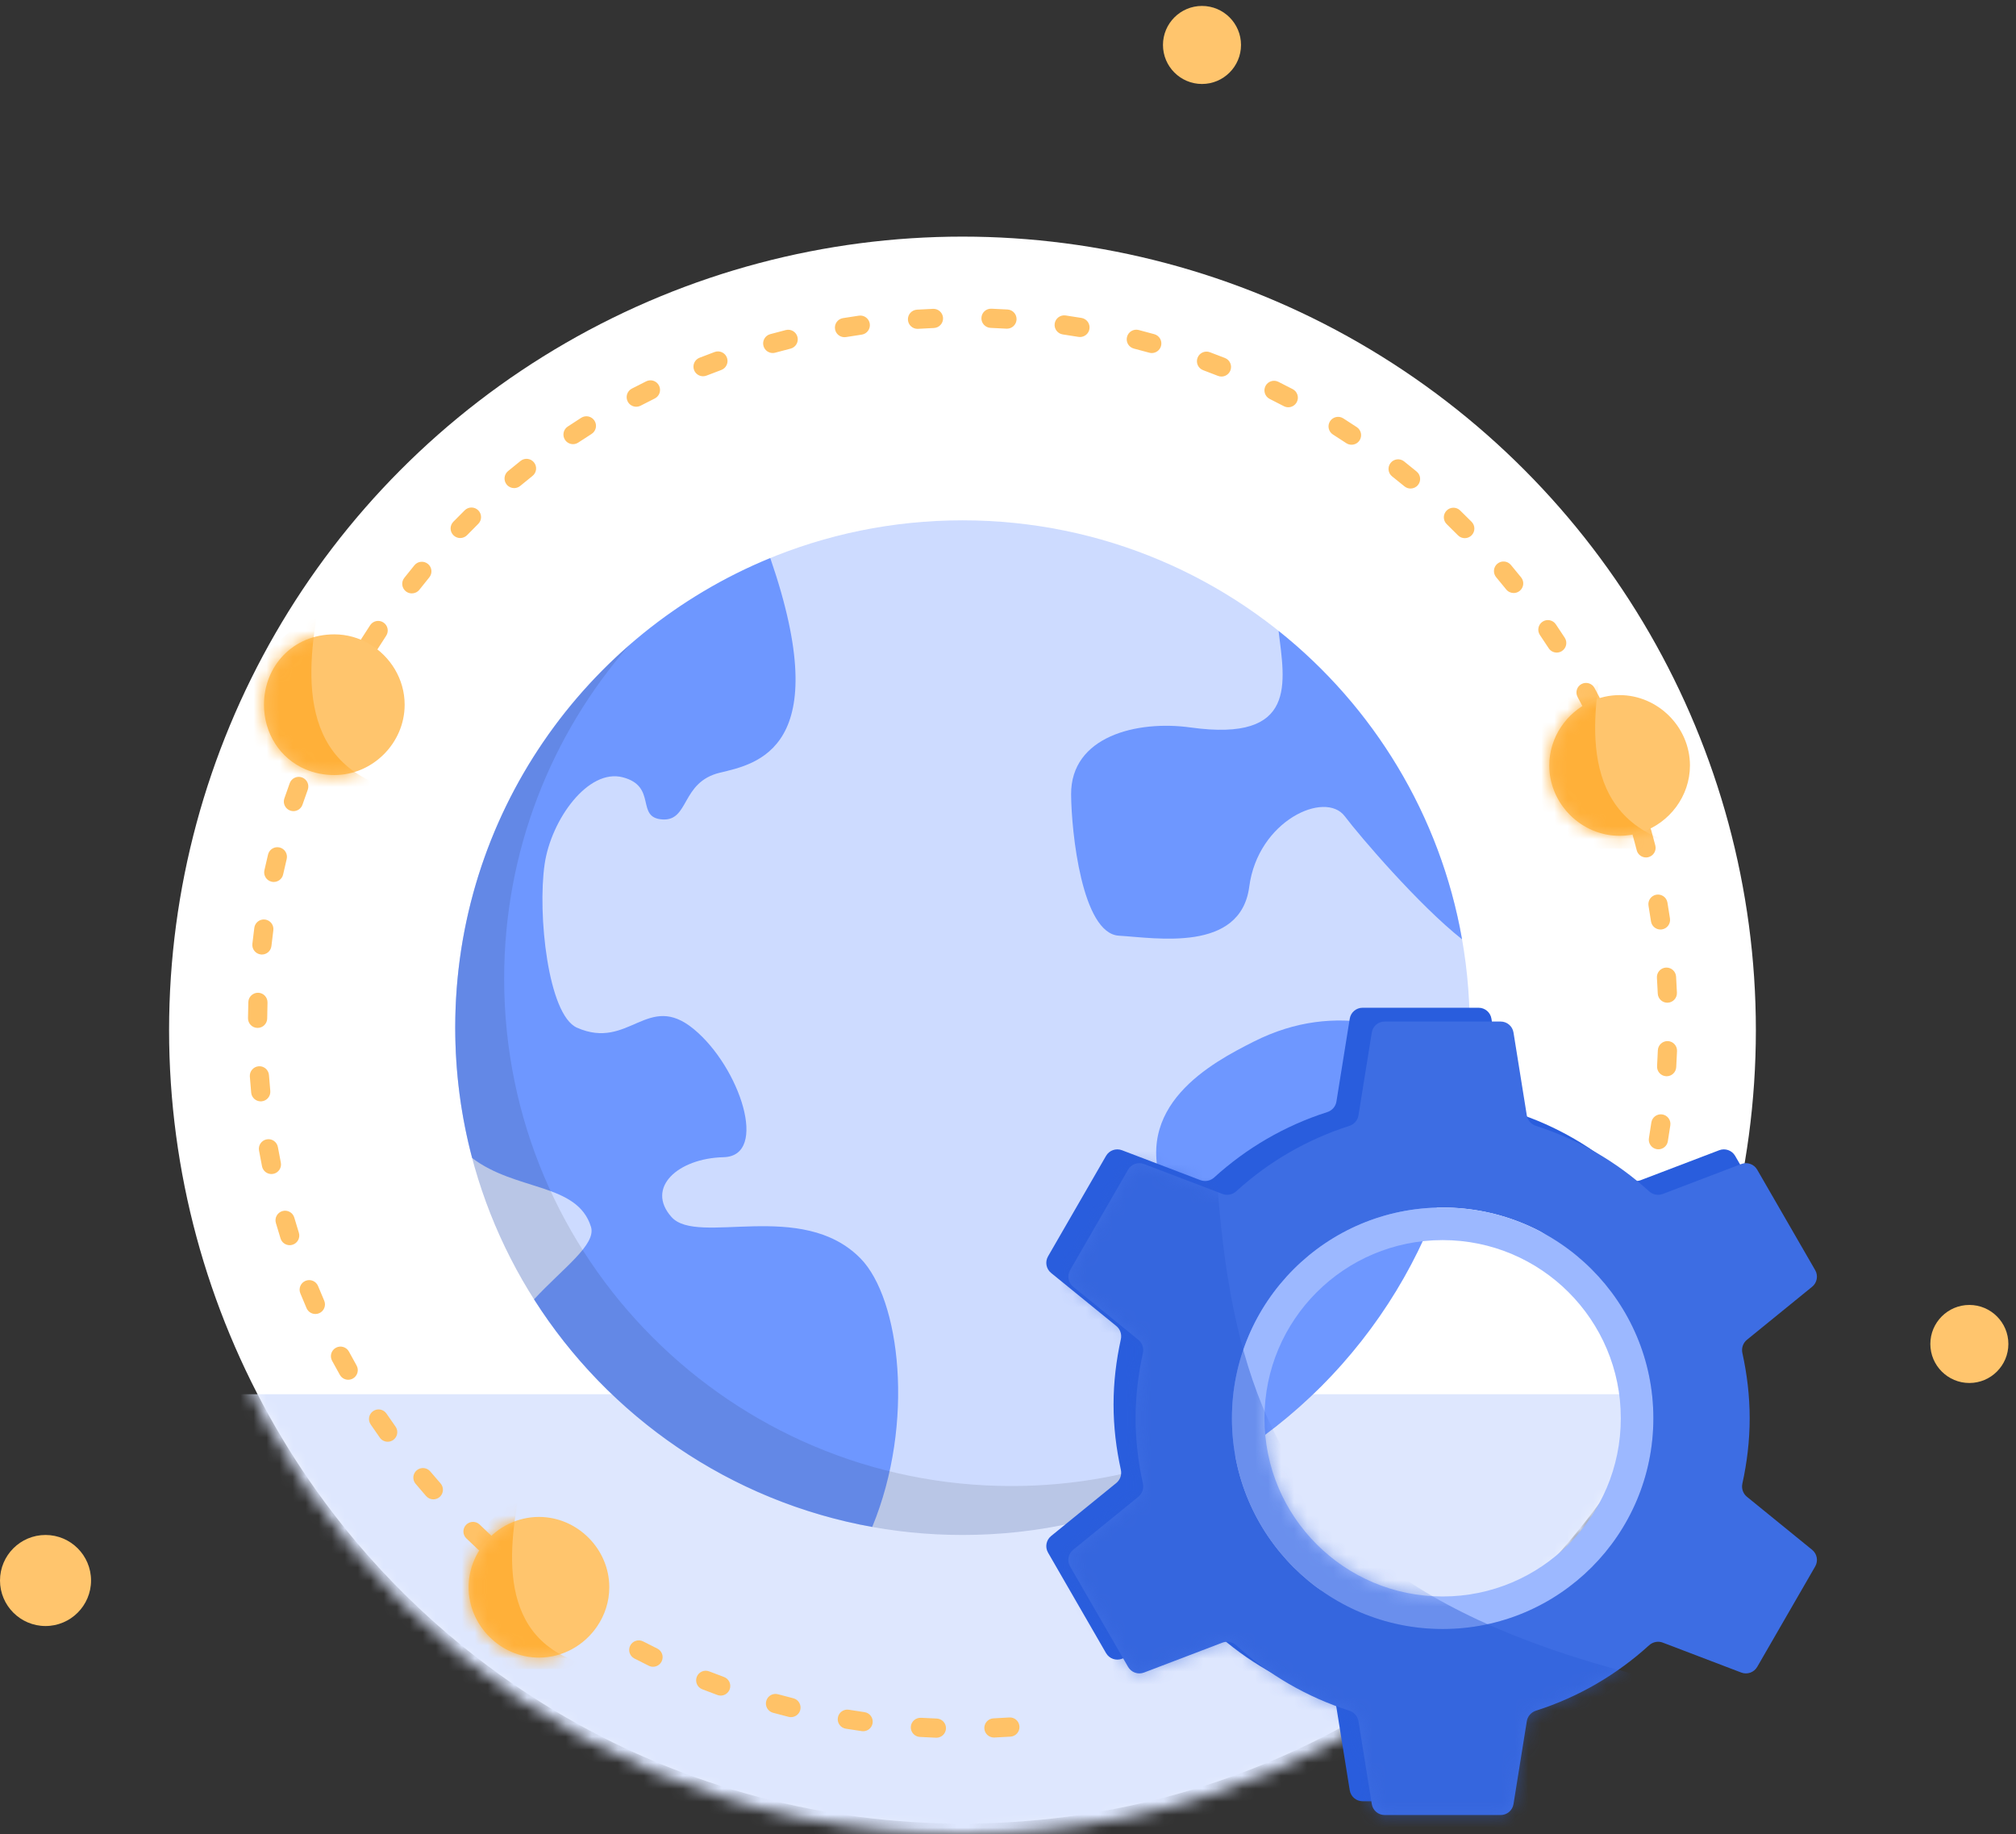 <?xml version="1.0" encoding="UTF-8"?>
<svg xmlns="http://www.w3.org/2000/svg" width="155" height="141" viewBox="0 0 155 141" fill="none">
  <rect x="0" y="0" width="155" height="141" fill="#333333" stroke="none"/>
  <circle cx="74" cy="79.19" r="61" fill="white"></circle>
  <mask id="mask0_2139_3162" style="mask-type:alpha" maskUnits="userSpaceOnUse" x="13" y="19" width="122" height="123">
    <circle cx="74" cy="80" r="61" fill="white"></circle>
  </mask>
  <g mask="url(#mask0_2139_3162)">
    <path fill-rule="evenodd" clip-rule="evenodd" d="M74.499 149.981C108.149 149.981 135.559 130.963 136.828 107.183H12.171C13.44 130.963 40.864 149.981 74.499 149.981Z" fill="#DEE7FE"></path>
  </g>
  <path d="M74 118C95.539 118 113 100.539 113 79C113 57.461 95.539 40 74 40C52.461 40 35 57.461 35 79C35 100.539 52.461 118 74 118Z" fill="#CDDBFF"></path>
  <path d="M66.156 96.736C61.646 92.151 53.629 95.809 51.625 93.554C49.62 91.299 52.126 89.044 55.633 88.959C59.141 88.873 56.886 82.029 53.338 79.109C49.79 76.188 48.368 80.776 44.359 79.002C42.135 78.017 41.317 70.259 41.874 66.431C42.37 63.022 45.214 59.052 47.887 59.756C50.559 60.459 48.839 62.855 50.924 62.994C53.01 63.132 52.341 60.124 55.348 59.401C58.162 58.724 64.291 57.599 59.223 42.9C45.012 48.724 35 62.692 35 79C35 82.465 35.454 85.824 36.302 89.022C39.667 91.584 44.386 90.92 45.437 94.312C45.861 95.68 43.295 97.479 41.06 99.886C46.796 108.913 56.139 115.422 67.061 117.384C70.369 109.381 69.207 99.837 66.156 96.736Z" fill="#6E97FF"></path>
  <path opacity="0.1" d="M77.762 114.238C56.223 114.238 38.762 96.778 38.762 75.238C38.762 65.426 42.386 56.461 48.368 49.607C40.177 56.756 35 67.273 35 79C35 100.539 52.461 118 74 118C85.727 118 96.244 112.823 103.393 104.632C96.539 110.614 87.574 114.238 77.762 114.238Z" fill="black"></path>
  <path d="M98.303 48.5C98.773 52.439 99.811 57.074 91.539 55.924C87.398 55.349 82.32 56.614 82.352 61.076C82.372 63.957 83.187 71.764 86.026 71.931C88.866 72.099 95.381 73.25 96.049 68.164C96.717 63.079 101.883 60.747 103.392 62.748C104.556 64.291 109.09 69.586 112.408 72.207C110.731 62.657 105.579 54.305 98.303 48.5Z" fill="#6E97FF"></path>
  <path d="M96.383 80.079C93.212 81.679 86.862 85.021 89.534 91.672C92.207 98.323 95.047 103.836 93.209 109.348C92.742 110.749 93.258 111.689 94.287 112.314C104.937 105.814 112.225 94.352 112.94 81.141C108.43 79.212 102.934 76.773 96.383 80.079Z" fill="#6E97FF"></path>
  <path fill-rule="evenodd" clip-rule="evenodd" d="M3.5 125C5.43 125 7 123.43 7 121.5C7 119.569 5.43 118 3.5 118C1.57 118 0 119.569 0 121.5C0 123.43 1.57 125 3.5 125Z" fill="#FFC56D"></path>
  <path fill-rule="evenodd" clip-rule="evenodd" d="M151.414 106.317C153.069 106.317 154.414 104.972 154.414 103.317C154.414 101.663 153.069 100.317 151.414 100.317C149.76 100.317 148.414 101.663 148.414 103.317C148.414 104.972 149.76 106.317 151.414 106.317Z" fill="#FFC56D"></path>
  <path fill-rule="evenodd" clip-rule="evenodd" d="M92.415 6.456C94.07 6.456 95.415 5.111 95.415 3.456C95.415 1.801 94.07 0.456 92.415 0.456C90.76 0.456 89.415 1.801 89.415 3.456C89.415 5.111 90.76 6.456 92.415 6.456Z" fill="#FFC56D"></path>
  <path d="M77.421 25.267C77.406 25.267 77.391 25.267 77.375 25.266C76.974 25.241 76.57 25.221 76.165 25.206C75.759 25.189 75.441 24.848 75.456 24.442C75.472 24.034 75.806 23.718 76.222 23.732C76.637 23.748 77.052 23.768 77.466 23.793C77.873 23.819 78.182 24.168 78.157 24.574C78.132 24.966 77.808 25.267 77.421 25.267ZM70.542 25.28C70.156 25.28 69.831 24.98 69.807 24.589C69.781 24.182 70.09 23.833 70.496 23.806C70.91 23.781 71.324 23.759 71.74 23.742C72.138 23.725 72.49 24.041 72.507 24.448C72.524 24.855 72.207 25.199 71.801 25.215C71.396 25.232 70.991 25.253 70.589 25.278C70.573 25.279 70.558 25.28 70.542 25.28ZM83.035 25.907C82.994 25.907 82.953 25.904 82.912 25.897C82.514 25.831 82.115 25.767 81.715 25.71C81.312 25.651 81.032 25.278 81.09 24.876C81.148 24.472 81.523 24.193 81.926 24.25C82.337 24.309 82.748 24.374 83.157 24.442C83.558 24.511 83.828 24.89 83.761 25.293C83.701 25.653 83.388 25.907 83.035 25.907ZM64.929 25.921C64.574 25.921 64.261 25.667 64.202 25.306C64.135 24.903 64.406 24.524 64.808 24.456C65.217 24.388 65.627 24.324 66.04 24.266C66.441 24.208 66.816 24.488 66.874 24.89C66.931 25.294 66.652 25.668 66.248 25.726C65.848 25.784 65.448 25.846 65.05 25.911C65.009 25.919 64.969 25.921 64.929 25.921ZM59.41 27.138C59.087 27.138 58.791 26.924 58.7 26.596C58.592 26.204 58.822 25.798 59.214 25.689C59.615 25.58 60.016 25.474 60.419 25.372C60.814 25.272 61.215 25.512 61.314 25.907C61.414 26.302 61.174 26.703 60.779 26.802C60.387 26.901 59.996 27.004 59.608 27.111C59.541 27.129 59.476 27.138 59.41 27.138ZM88.554 27.14C88.488 27.14 88.422 27.131 88.355 27.112C87.965 27.003 87.574 26.898 87.181 26.798C86.787 26.697 86.549 26.296 86.65 25.901C86.75 25.506 87.151 25.268 87.546 25.368C87.951 25.471 88.353 25.58 88.753 25.692C89.145 25.802 89.375 26.209 89.264 26.601C89.173 26.926 88.877 27.14 88.554 27.14ZM54.054 28.924C53.76 28.924 53.482 28.747 53.367 28.457C53.218 28.077 53.405 27.649 53.783 27.501C54.169 27.349 54.556 27.201 54.946 27.059C55.327 26.92 55.751 27.114 55.891 27.497C56.032 27.879 55.836 28.303 55.453 28.444C55.075 28.582 54.698 28.726 54.323 28.873C54.235 28.908 54.143 28.924 54.054 28.924ZM93.912 28.947C93.821 28.947 93.729 28.93 93.639 28.894C93.264 28.744 92.885 28.6 92.506 28.459C92.124 28.317 91.929 27.893 92.072 27.511C92.212 27.129 92.638 26.934 93.019 27.076C93.409 27.221 93.798 27.37 94.186 27.523C94.564 27.675 94.748 28.104 94.597 28.482C94.482 28.77 94.205 28.947 93.912 28.947ZM48.917 31.267C48.651 31.267 48.395 31.123 48.263 30.871C48.075 30.509 48.215 30.064 48.576 29.875C48.943 29.684 49.313 29.496 49.685 29.313C50.051 29.133 50.492 29.283 50.672 29.649C50.852 30.015 50.702 30.455 50.337 30.636C49.974 30.814 49.615 30.997 49.258 31.184C49.149 31.241 49.032 31.267 48.917 31.267ZM99.049 31.308C98.933 31.308 98.817 31.28 98.706 31.223C98.349 31.034 97.989 30.85 97.625 30.671C97.261 30.49 97.112 30.047 97.292 29.683C97.473 29.318 97.915 29.169 98.281 29.349C98.654 29.534 99.024 29.724 99.392 29.916C99.752 30.106 99.892 30.551 99.703 30.912C99.57 31.163 99.314 31.308 99.049 31.308ZM44.057 34.144C43.819 34.144 43.585 34.029 43.443 33.816C43.217 33.476 43.308 33.019 43.648 32.793C43.993 32.563 44.34 32.337 44.691 32.114C45.036 31.897 45.491 31.999 45.709 32.343C45.927 32.687 45.825 33.143 45.481 33.361C45.139 33.576 44.801 33.796 44.465 34.019C44.34 34.104 44.198 34.144 44.057 34.144ZM103.911 34.189C103.771 34.189 103.629 34.149 103.504 34.065C103.166 33.842 102.828 33.622 102.486 33.405C102.142 33.187 102.039 32.731 102.257 32.387C102.475 32.043 102.93 31.942 103.274 32.159C103.625 32.382 103.973 32.607 104.32 32.838C104.659 33.063 104.751 33.521 104.526 33.86C104.384 34.074 104.149 34.189 103.911 34.189ZM39.529 37.523C39.317 37.523 39.108 37.432 38.962 37.257C38.701 36.944 38.743 36.478 39.057 36.218C39.376 35.952 39.698 35.691 40.023 35.433C40.342 35.178 40.806 35.232 41.059 35.551C41.313 35.87 41.259 36.334 40.941 36.587C40.624 36.838 40.31 37.093 40.001 37.352C39.862 37.467 39.694 37.523 39.529 37.523ZM108.45 37.556C108.285 37.556 108.118 37.501 107.981 37.387C107.669 37.131 107.354 36.877 107.036 36.626C106.717 36.374 106.662 35.911 106.914 35.591C107.166 35.27 107.63 35.216 107.95 35.467C108.275 35.725 108.599 35.986 108.919 36.251C109.234 36.509 109.278 36.974 109.019 37.288C108.874 37.464 108.663 37.556 108.45 37.556ZM35.382 41.362C35.197 41.362 35.012 41.292 34.869 41.153C34.576 40.87 34.569 40.403 34.853 40.111C35.144 39.813 35.436 39.518 35.732 39.227C36.022 38.941 36.489 38.945 36.775 39.235C37.06 39.525 37.057 39.993 36.765 40.278C36.478 40.561 36.193 40.848 35.912 41.139C35.767 41.287 35.575 41.362 35.382 41.362ZM112.62 41.371C112.43 41.371 112.239 41.298 112.095 41.152C111.811 40.863 111.524 40.578 111.233 40.296C110.941 40.014 110.933 39.547 111.218 39.255C111.501 38.962 111.968 38.955 112.26 39.239C112.558 39.527 112.852 39.819 113.145 40.114C113.431 40.405 113.428 40.871 113.138 41.157C112.995 41.3 112.806 41.371 112.62 41.371ZM116.379 45.588C116.163 45.588 115.95 45.494 115.804 45.313C115.551 44.998 115.294 44.686 115.034 44.376C114.773 44.065 114.813 43.599 115.124 43.337C115.436 43.075 115.902 43.115 116.163 43.427C116.43 43.745 116.694 44.066 116.953 44.389C117.208 44.706 117.158 45.17 116.84 45.425C116.704 45.535 116.541 45.588 116.379 45.588ZM31.662 45.617C31.503 45.617 31.343 45.568 31.207 45.461C30.887 45.209 30.831 44.745 31.084 44.424C31.34 44.097 31.6 43.774 31.864 43.453C32.123 43.139 32.587 43.094 32.903 43.353C33.217 43.611 33.263 44.076 33.003 44.39C32.747 44.703 32.493 45.018 32.243 45.337C32.097 45.522 31.881 45.617 31.662 45.617ZM119.689 50.167C119.447 50.167 119.211 50.048 119.07 49.83C118.85 49.491 118.626 49.155 118.399 48.821C118.17 48.483 118.257 48.025 118.594 47.795C118.931 47.567 119.39 47.654 119.619 47.992C119.852 48.334 120.081 48.68 120.307 49.028C120.529 49.37 120.432 49.827 120.089 50.048C119.965 50.129 119.827 50.167 119.689 50.167ZM28.407 50.24C28.273 50.24 28.138 50.204 28.015 50.127C27.67 49.911 27.567 49.456 27.783 49.11C28.006 48.758 28.231 48.409 28.46 48.062C28.684 47.722 29.142 47.63 29.481 47.854C29.821 48.079 29.914 48.536 29.689 48.876C29.468 49.214 29.248 49.553 29.032 49.897C28.892 50.119 28.652 50.24 28.407 50.24ZM122.309 54.665C122.121 54.665 121.933 54.593 121.79 54.45C121.738 54.397 121.691 54.333 121.655 54.267C121.536 54.038 121.415 53.812 121.294 53.584C121.1 53.225 121.234 52.778 121.593 52.585C121.952 52.394 122.399 52.527 122.593 52.885C122.714 53.112 122.835 53.34 122.955 53.568C123.11 53.849 123.069 54.21 122.832 54.449C122.688 54.593 122.498 54.665 122.309 54.665Z" fill="#FFC267"></path>
  <path d="M22.56 62.356C22.481 62.356 22.402 62.343 22.323 62.317C21.938 62.186 21.73 61.768 21.861 61.383C21.994 60.988 22.133 60.596 22.276 60.205C22.416 59.822 22.84 59.627 23.221 59.766C23.604 59.906 23.8 60.33 23.661 60.714C23.522 61.091 23.388 61.472 23.258 61.855C23.154 62.162 22.867 62.356 22.56 62.356ZM21.049 67.8C20.996 67.8 20.944 67.795 20.89 67.783C20.492 67.696 20.24 67.303 20.328 66.905C20.416 66.499 20.511 66.094 20.609 65.691C20.705 65.295 21.103 65.052 21.5 65.149C21.895 65.246 22.138 65.646 22.042 66.041C21.945 66.433 21.855 66.826 21.769 67.222C21.693 67.566 21.387 67.8 21.049 67.8ZM20.137 73.379C20.109 73.379 20.083 73.376 20.055 73.374C19.651 73.329 19.358 72.965 19.403 72.56C19.448 72.146 19.498 71.735 19.553 71.323C19.607 70.919 19.98 70.636 20.381 70.689C20.785 70.743 21.069 71.115 21.015 71.518C20.962 71.918 20.913 72.319 20.869 72.722C20.828 73.099 20.508 73.379 20.137 73.379ZM19.807 79.02C19.804 79.02 19.802 79.02 19.8 79.02C19.393 79.017 19.065 78.685 19.068 78.276C19.072 77.861 19.08 77.446 19.093 77.031C19.105 76.625 19.451 76.309 19.852 76.317C20.258 76.329 20.579 76.669 20.567 77.076C20.554 77.48 20.547 77.883 20.544 78.289C20.54 78.694 20.211 79.02 19.807 79.02ZM20.045 84.667C19.669 84.667 19.348 84.38 19.313 83.999C19.274 83.586 19.239 83.172 19.209 82.757C19.181 82.352 19.486 81.999 19.893 81.968C20.296 81.938 20.651 82.246 20.68 82.652C20.71 83.057 20.743 83.459 20.781 83.86C20.819 84.266 20.521 84.626 20.116 84.664C20.092 84.666 20.069 84.667 20.045 84.667ZM20.868 90.254C20.524 90.254 20.216 90.012 20.146 89.662C20.064 89.257 19.987 88.85 19.914 88.442C19.843 88.041 20.11 87.658 20.511 87.587C20.912 87.513 21.294 87.782 21.366 88.183C21.437 88.581 21.512 88.977 21.591 89.371C21.672 89.77 21.414 90.159 21.014 90.239C20.964 90.249 20.916 90.254 20.868 90.254ZM22.273 95.723C21.959 95.723 21.668 95.522 21.57 95.206C21.446 94.811 21.326 94.414 21.211 94.015C21.097 93.624 21.323 93.215 21.714 93.101C22.106 92.989 22.514 93.214 22.628 93.606C22.74 93.993 22.856 94.38 22.977 94.763C23.099 95.152 22.883 95.566 22.495 95.688C22.42 95.712 22.346 95.723 22.273 95.723ZM24.25 101.013C23.964 101.013 23.694 100.847 23.572 100.57C23.407 100.19 23.247 99.807 23.09 99.423C22.936 99.046 23.116 98.615 23.493 98.462C23.87 98.308 24.301 98.488 24.455 98.866C24.607 99.24 24.765 99.611 24.924 99.981C25.087 100.355 24.917 100.79 24.543 100.952C24.447 100.994 24.347 101.013 24.25 101.013ZM26.773 106.068C26.516 106.068 26.266 105.933 26.131 105.693C25.926 105.333 25.725 104.969 25.529 104.603C25.337 104.244 25.471 103.797 25.831 103.605C26.188 103.413 26.636 103.547 26.829 103.905C27.019 104.262 27.215 104.616 27.413 104.966C27.614 105.321 27.489 105.771 27.135 105.972C27.02 106.037 26.895 106.068 26.773 106.068ZM29.809 110.833C29.579 110.833 29.352 110.726 29.207 110.524C28.967 110.186 28.73 109.844 28.497 109.5C28.267 109.163 28.354 108.705 28.693 108.476C29.029 108.247 29.488 108.334 29.716 108.672C29.943 109.006 30.175 109.339 30.409 109.667C30.645 110 30.568 110.46 30.235 110.696C30.106 110.789 29.957 110.833 29.809 110.833ZM33.319 115.262C33.114 115.262 32.91 115.178 32.764 115.012C32.49 114.7 32.22 114.385 31.953 114.067C31.69 113.755 31.73 113.29 32.042 113.028C32.354 112.765 32.821 112.806 33.082 113.118C33.342 113.427 33.606 113.733 33.873 114.038C34.141 114.344 34.111 114.81 33.805 115.079C33.666 115.202 33.491 115.262 33.319 115.262ZM37.258 119.317C37.078 119.317 36.897 119.252 36.755 119.119C36.451 118.836 36.15 118.549 35.852 118.26C35.561 117.976 35.554 117.509 35.838 117.217C36.123 116.925 36.59 116.919 36.88 117.202C37.171 117.484 37.464 117.764 37.76 118.04C38.059 118.317 38.075 118.784 37.797 119.082C37.652 119.238 37.455 119.317 37.258 119.317Z" fill="#FFC267"></path>
  <path d="M126.554 65.917C126.224 65.917 125.924 65.695 125.839 65.363C125.74 64.97 125.634 64.579 125.525 64.192C125.415 63.8 125.643 63.394 126.035 63.282C126.427 63.17 126.835 63.4 126.946 63.794C127.058 64.192 127.164 64.594 127.269 64.996C127.37 65.391 127.131 65.792 126.737 65.893C126.675 65.909 126.614 65.917 126.554 65.917ZM127.665 71.457C127.305 71.457 126.99 71.194 126.936 70.827C126.878 70.425 126.814 70.027 126.746 69.629C126.679 69.228 126.949 68.847 127.35 68.778C127.752 68.713 128.133 68.98 128.201 69.383C128.27 69.79 128.335 70.201 128.396 70.612C128.454 71.016 128.176 71.39 127.773 71.449C127.736 71.455 127.7 71.457 127.665 71.457ZM128.193 77.083C127.8 77.083 127.473 76.773 127.457 76.376C127.44 75.972 127.418 75.568 127.392 75.166C127.366 74.76 127.674 74.409 128.08 74.383C128.489 74.359 128.837 74.665 128.865 75.072C128.891 75.484 128.913 75.899 128.93 76.314C128.947 76.721 128.63 77.065 128.223 77.082C128.213 77.082 128.203 77.083 128.193 77.083ZM128.141 82.736C128.125 82.736 128.11 82.736 128.095 82.734C127.688 82.71 127.379 82.361 127.404 81.954C127.428 81.552 127.449 81.147 127.463 80.741C127.48 80.334 127.828 80.021 128.229 80.033C128.637 80.049 128.954 80.392 128.938 80.798C128.922 81.214 128.901 81.629 128.876 82.043C128.852 82.434 128.527 82.736 128.141 82.736ZM127.506 88.353C127.465 88.353 127.425 88.35 127.383 88.343C126.982 88.276 126.711 87.896 126.777 87.495C126.843 87.096 126.905 86.697 126.963 86.296C127.02 85.892 127.395 85.614 127.797 85.67C128.2 85.728 128.48 86.101 128.423 86.504C128.363 86.917 128.3 87.328 128.231 87.737C128.172 88.098 127.859 88.353 127.506 88.353ZM126.287 93.873C126.221 93.873 126.156 93.865 126.089 93.847C125.698 93.737 125.467 93.331 125.576 92.939C125.683 92.55 125.787 92.159 125.885 91.766C125.985 91.371 126.385 91.133 126.78 91.232C127.176 91.33 127.416 91.731 127.316 92.127C127.214 92.53 127.108 92.932 126.997 93.332C126.907 93.659 126.61 93.873 126.287 93.873ZM124.495 99.233C124.405 99.233 124.314 99.217 124.225 99.181C123.846 99.032 123.66 98.603 123.809 98.225C123.957 97.849 124.1 97.472 124.24 97.092C124.381 96.71 124.805 96.514 125.187 96.655C125.57 96.795 125.766 97.219 125.625 97.602C125.482 97.991 125.334 98.38 125.182 98.766C125.067 99.056 124.789 99.233 124.495 99.233Z" fill="#FFC267"></path>
  <path d="M45.903 125.037C44.926 126.473 43.276 127.429 41.438 127.429C38.487 127.429 36.029 124.97 36.029 122.021C36.029 120.73 36.498 119.534 37.275 118.596C38.273 117.39 39.777 116.613 41.438 116.613C44.387 116.613 46.846 119.071 46.846 122.021C46.846 123.132 46.496 124.171 45.903 125.037Z" fill="#FFC56D"></path>
  <path d="M23.474 59.135C21.525 58.299 20.296 56.372 20.296 54.173C20.296 51.224 22.508 48.766 25.704 48.766C26.682 48.766 27.607 49.036 28.406 49.508C30.015 50.453 31.112 52.203 31.112 54.173C31.112 57.124 28.654 59.582 25.704 59.582C24.89 59.582 24.14 59.422 23.474 59.135Z" fill="#FFC56D"></path>
  <mask id="mask1_2139_3162" style="mask-type:alpha" maskUnits="userSpaceOnUse" x="20" y="48" width="12" height="12">
    <path d="M23.474 59.135C21.525 58.299 20.296 56.372 20.296 54.173C20.296 51.224 22.508 48.766 25.704 48.766C26.682 48.766 27.607 49.036 28.406 49.508C30.015 50.453 31.112 52.203 31.112 54.173C31.112 57.124 28.654 59.582 25.704 59.582C24.89 59.582 24.14 59.422 23.474 59.135Z" fill="#FFC56D"></path>
  </mask>
  <g mask="url(#mask1_2139_3162)">
    <path d="M32 61C22.8 59.8 23.5 52 24.5 46.5L18.5 52V61H32Z" fill="#FFB039"></path>
  </g>
  <mask id="mask2_2139_3162" style="mask-type:alpha" maskUnits="userSpaceOnUse" x="36" y="116" width="11" height="12">
    <path d="M45.903 125.037C44.926 126.473 43.276 127.429 41.438 127.429C38.487 127.429 36.029 124.97 36.029 122.021C36.029 120.73 36.498 119.534 37.275 118.596C38.273 117.39 39.777 116.613 41.438 116.613C44.387 116.613 46.846 119.071 46.846 122.021C46.846 123.132 46.496 124.171 45.903 125.037Z" fill="#FFC56D"></path>
  </mask>
  <g mask="url(#mask2_2139_3162)">
    <path d="M46.822 128.312C38.316 127.202 38.963 119.99 39.888 114.905L34.34 119.99V128.312H46.822Z" fill="#FFB039"></path>
  </g>
  <path d="M122.309 53.926C122.988 53.611 123.737 53.436 124.523 53.436C127.473 53.436 129.932 55.895 129.932 58.844C129.932 61.203 128.364 63.245 126.227 63.97C125.691 64.154 125.117 64.253 124.523 64.253C121.573 64.253 119.115 61.794 119.115 58.844C119.115 56.682 120.439 54.781 122.309 53.926Z" fill="#FFC56D"></path>
  <path d="M50.209 128.132C50.1 128.132 49.989 128.107 49.885 128.056C49.512 127.872 49.141 127.687 48.772 127.495C48.41 127.308 48.27 126.862 48.456 126.501C48.645 126.14 49.088 125.998 49.451 126.185C49.81 126.372 50.17 126.554 50.533 126.731C50.899 126.911 51.051 127.352 50.872 127.718C50.743 127.979 50.482 128.132 50.209 128.132ZM55.41 130.348C55.325 130.348 55.24 130.333 55.157 130.302C54.766 130.16 54.377 130.012 53.991 129.861C53.611 129.713 53.425 129.284 53.572 128.906C53.722 128.526 54.149 128.338 54.529 128.488C54.904 128.635 55.283 128.779 55.662 128.917C56.045 129.057 56.242 129.48 56.102 129.863C55.992 130.162 55.71 130.348 55.41 130.348ZM60.814 132.005C60.755 132.005 60.694 131.998 60.635 131.984C60.231 131.881 59.829 131.777 59.429 131.667C59.036 131.559 58.804 131.154 58.913 130.76C59.02 130.367 59.428 130.137 59.819 130.245C60.208 130.352 60.599 130.454 60.992 130.553C61.388 130.652 61.627 131.052 61.529 131.447C61.445 131.781 61.145 132.005 60.814 132.005ZM66.363 133.088C66.329 133.088 66.294 133.085 66.258 133.08C65.847 133.023 65.436 132.96 65.026 132.892C64.623 132.826 64.352 132.447 64.419 132.044C64.484 131.643 64.863 131.37 65.266 131.436C65.663 131.503 66.063 131.564 66.465 131.62C66.868 131.678 67.149 132.05 67.092 132.453C67.04 132.821 66.725 133.088 66.363 133.088ZM76.417 133.571C76.025 133.571 75.698 133.262 75.68 132.866C75.664 132.459 75.979 132.115 76.386 132.097C76.79 132.08 77.194 132.057 77.595 132.03C78.001 131.999 78.353 132.31 78.38 132.717C78.408 133.124 78.1 133.475 77.694 133.503C77.28 133.53 76.866 133.553 76.45 133.571C76.439 133.571 76.428 133.571 76.417 133.571ZM71.994 133.587C71.985 133.587 71.976 133.586 71.967 133.586C71.551 133.571 71.134 133.55 70.721 133.526C70.315 133.503 70.004 133.154 70.028 132.747C70.052 132.34 70.405 132.038 70.808 132.054C71.211 132.078 71.615 132.097 72.021 132.112C72.427 132.127 72.746 132.469 72.731 132.876C72.717 133.274 72.389 133.587 71.994 133.587Z" fill="#FFC267"></path>
  <mask id="mask3_2139_3162" style="mask-type:alpha" maskUnits="userSpaceOnUse" x="119" y="53" width="11" height="12">
    <path d="M122.309 53.926C122.988 53.611 123.737 53.436 124.523 53.436C127.473 53.436 129.932 55.895 129.932 58.844C129.932 61.203 128.364 63.245 126.227 63.97C125.691 64.154 125.117 64.253 124.523 64.253C121.573 64.253 119.115 61.794 119.115 58.844C119.115 56.682 120.439 54.781 122.309 53.926Z" fill="#FFC56D"></path>
  </mask>
  <g mask="url(#mask3_2139_3162)">
    <path d="M130.703 65.234C121.503 64.034 122.203 56.234 123.203 50.734L117.203 56.234V65.234H130.703Z" fill="#FFB039"></path>
  </g>
  <path d="M132.829 107.97C132.829 106.245 132.624 104.571 132.268 102.953C132.185 102.576 132.316 102.182 132.615 101.938L137.631 97.858C138.012 97.548 138.111 97.008 137.866 96.582L133.406 88.857C133.16 88.432 132.642 88.248 132.184 88.423L126.147 90.725C125.786 90.863 125.379 90.778 125.093 90.518C122.617 88.266 119.665 86.535 116.4 85.493C116.031 85.376 115.754 85.065 115.693 84.683L114.669 78.311C114.592 77.826 114.173 77.47 113.682 77.47H104.762C104.271 77.47 103.852 77.826 103.775 78.311L102.751 84.683C102.69 85.065 102.413 85.376 102.044 85.493C98.779 86.535 95.827 88.266 93.351 90.518C93.065 90.779 92.658 90.863 92.297 90.725L86.261 88.423C85.802 88.248 85.284 88.432 85.038 88.857L80.578 96.582C80.333 97.008 80.433 97.548 80.814 97.858L85.829 101.938C86.129 102.182 86.26 102.576 86.177 102.954C85.821 104.571 85.615 106.245 85.615 107.97C85.615 109.695 85.821 111.368 86.177 112.986C86.26 113.364 86.129 113.758 85.829 114.002L80.813 118.082C80.433 118.391 80.333 118.932 80.578 119.357L85.038 127.082C85.284 127.508 85.802 127.692 86.261 127.517L92.297 125.215C92.659 125.077 93.066 125.161 93.352 125.422C95.827 127.674 98.779 129.404 102.045 130.446C102.413 130.564 102.69 130.875 102.751 131.257L103.775 137.628C103.853 138.113 104.271 138.47 104.762 138.47H113.682C114.173 138.47 114.592 138.113 114.67 137.628L115.693 131.257C115.755 130.875 116.031 130.564 116.4 130.446C119.665 129.405 122.618 127.674 125.093 125.422C125.379 125.161 125.786 125.077 126.148 125.215L132.184 127.517C132.643 127.692 133.161 127.508 133.406 127.082L137.866 119.357C138.112 118.932 138.012 118.391 137.631 118.082L132.615 114.002C132.316 113.758 132.185 113.364 132.268 112.986C132.624 111.368 132.829 109.695 132.829 107.97ZM109.222 124.171C100.274 124.171 93.021 116.917 93.021 107.97C93.021 99.022 100.275 91.769 109.222 91.769C118.17 91.769 125.423 99.022 125.423 107.97C125.423 116.917 118.17 124.171 109.222 124.171Z" fill="#295DDD"></path>
  <path d="M134.524 109.03C134.524 107.305 134.319 105.632 133.963 104.014C133.88 103.636 134.011 103.242 134.311 102.998L139.326 98.919C139.707 98.609 139.807 98.068 139.561 97.643L135.101 89.918C134.856 89.493 134.338 89.308 133.879 89.483L127.843 91.785C127.481 91.923 127.074 91.839 126.788 91.578C124.313 89.326 121.36 87.596 118.095 86.554C117.726 86.436 117.45 86.126 117.388 85.743L116.365 79.372C116.287 78.887 115.868 78.53 115.377 78.53H106.457C105.966 78.53 105.548 78.887 105.47 79.372L104.446 85.744C104.385 86.126 104.108 86.436 103.74 86.554C100.474 87.596 97.522 89.326 95.047 91.579C94.761 91.839 94.353 91.923 93.992 91.785L87.956 89.483C87.497 89.308 86.979 89.493 86.734 89.918L82.274 97.643C82.028 98.068 82.128 98.609 82.509 98.919L87.524 102.998C87.824 103.242 87.955 103.636 87.872 104.014C87.516 105.632 87.311 107.305 87.311 109.03C87.311 110.755 87.516 112.429 87.872 114.047C87.955 114.424 87.824 114.818 87.524 115.062L82.509 119.142C82.128 119.452 82.028 119.992 82.274 120.418L86.734 128.143C86.979 128.568 87.497 128.752 87.956 128.577L93.992 126.275C94.354 126.137 94.761 126.222 95.047 126.482C97.522 128.734 100.475 130.465 103.74 131.507C104.109 131.624 104.385 131.935 104.447 132.317L105.47 138.689C105.548 139.174 105.966 139.53 106.458 139.53H115.378C115.869 139.53 116.287 139.174 116.365 138.689L117.389 132.317C117.45 131.935 117.727 131.624 118.095 131.507C121.361 130.465 124.313 128.734 126.788 126.482C127.074 126.222 127.482 126.137 127.843 126.275L133.879 128.577C134.338 128.752 134.856 128.568 135.102 128.143L139.562 120.418C139.807 119.992 139.708 119.452 139.327 119.142L134.311 115.062C134.011 114.819 133.88 114.424 133.963 114.047C134.319 112.429 134.524 110.755 134.524 109.03ZM110.918 125.231C101.97 125.231 94.716 117.978 94.716 109.03C94.716 100.083 101.97 92.829 110.918 92.829C119.865 92.829 127.119 100.083 127.119 109.03C127.119 117.978 119.865 125.231 110.918 125.231Z" fill="#3D6DE3"></path>
  <path d="M110.918 92.829C101.97 92.829 94.717 100.083 94.717 109.03C94.717 117.978 101.97 125.231 110.918 125.231C119.866 125.231 127.119 117.978 127.119 109.03C127.119 100.083 119.866 92.829 110.918 92.829ZM110.918 122.729C103.352 122.729 97.219 116.596 97.219 109.03C97.219 101.465 103.352 95.332 110.918 95.332C118.483 95.332 124.616 101.465 124.616 109.03C124.616 116.596 118.484 122.729 110.918 122.729Z" fill="#9CB8FF"></path>
  <mask id="mask4_2139_3162" style="mask-type:alpha" maskUnits="userSpaceOnUse" x="82" y="78" width="58" height="62">
    <path fill-rule="evenodd" clip-rule="evenodd" d="M133.964 104.014C134.32 105.632 134.525 107.305 134.525 109.03C134.525 110.755 134.32 112.429 133.964 114.047C133.881 114.424 134.012 114.819 134.312 115.062L139.328 119.142C139.709 119.452 139.808 119.992 139.563 120.418L135.103 128.143C134.857 128.568 134.339 128.752 133.88 128.577L127.844 126.275C127.483 126.137 127.075 126.222 126.789 126.482C124.314 128.734 121.361 130.465 118.096 131.507C117.728 131.624 117.451 131.935 117.389 132.317L116.366 138.689C116.288 139.174 115.87 139.53 115.379 139.53H106.458C105.967 139.53 105.549 139.174 105.471 138.689L104.448 132.317C104.386 131.935 104.109 131.624 103.741 131.507C100.476 130.465 97.523 128.734 95.048 126.482C94.762 126.222 94.355 126.137 93.993 126.275L87.957 128.577C87.498 128.752 86.98 128.568 86.735 128.143L82.275 120.418C82.029 119.992 82.129 119.452 82.51 119.142L87.525 115.062C87.825 114.818 87.956 114.424 87.873 114.047C87.517 112.429 87.312 110.755 87.312 109.03C87.312 107.305 87.517 105.632 87.873 104.014C87.956 103.636 87.825 103.242 87.525 102.998L82.51 98.919C82.129 98.609 82.029 98.068 82.275 97.643L86.735 89.918C86.98 89.493 87.498 89.308 87.957 89.483L93.993 91.785C94.354 91.923 94.762 91.839 95.048 91.579C97.523 89.326 100.475 87.596 103.74 86.554C104.109 86.436 104.386 86.126 104.447 85.744L105.471 79.372C105.549 78.887 105.967 78.53 106.458 78.53H115.378C115.869 78.53 116.288 78.887 116.366 79.372L117.389 85.743C117.45 86.126 117.727 86.436 118.096 86.554C121.361 87.596 124.313 89.326 126.789 91.578C127.075 91.839 127.482 91.923 127.843 91.785L133.88 89.483C134.339 89.308 134.857 89.493 135.102 89.918L139.562 97.643C139.808 98.068 139.708 98.609 139.327 98.919L134.312 102.998C134.012 103.242 133.881 103.636 133.964 104.014ZM110.918 125.231C110.918 125.231 110.918 125.231 110.918 125.231C119.866 125.231 127.119 117.978 127.119 109.03C127.119 100.083 119.866 92.829 110.918 92.829C110.884 92.829 110.849 92.829 110.814 92.829C110.849 92.829 110.883 92.829 110.918 92.829C119.866 92.829 127.119 100.083 127.119 109.03C127.119 117.978 119.866 125.231 110.918 125.231ZM97.219 109.03C97.219 116.596 103.352 122.729 110.918 122.729C118.484 122.729 124.617 116.596 124.617 109.03C124.617 101.465 118.484 95.332 110.918 95.332C103.353 95.332 97.219 101.465 97.219 109.03Z" fill="#9CB8FF"></path>
  </mask>
  <g mask="url(#mask4_2139_3162)">
    <path d="M147 132.5C97.133 126.553 93.201 111.5 93.201 76.909L56.981 101.775L86.714 151.509L155.368 142.86C175.009 144.482 194.139 138.122 147 132.5Z" fill="#2E5FD7" fill-opacity="0.45"></path>
  </g>
</svg>
